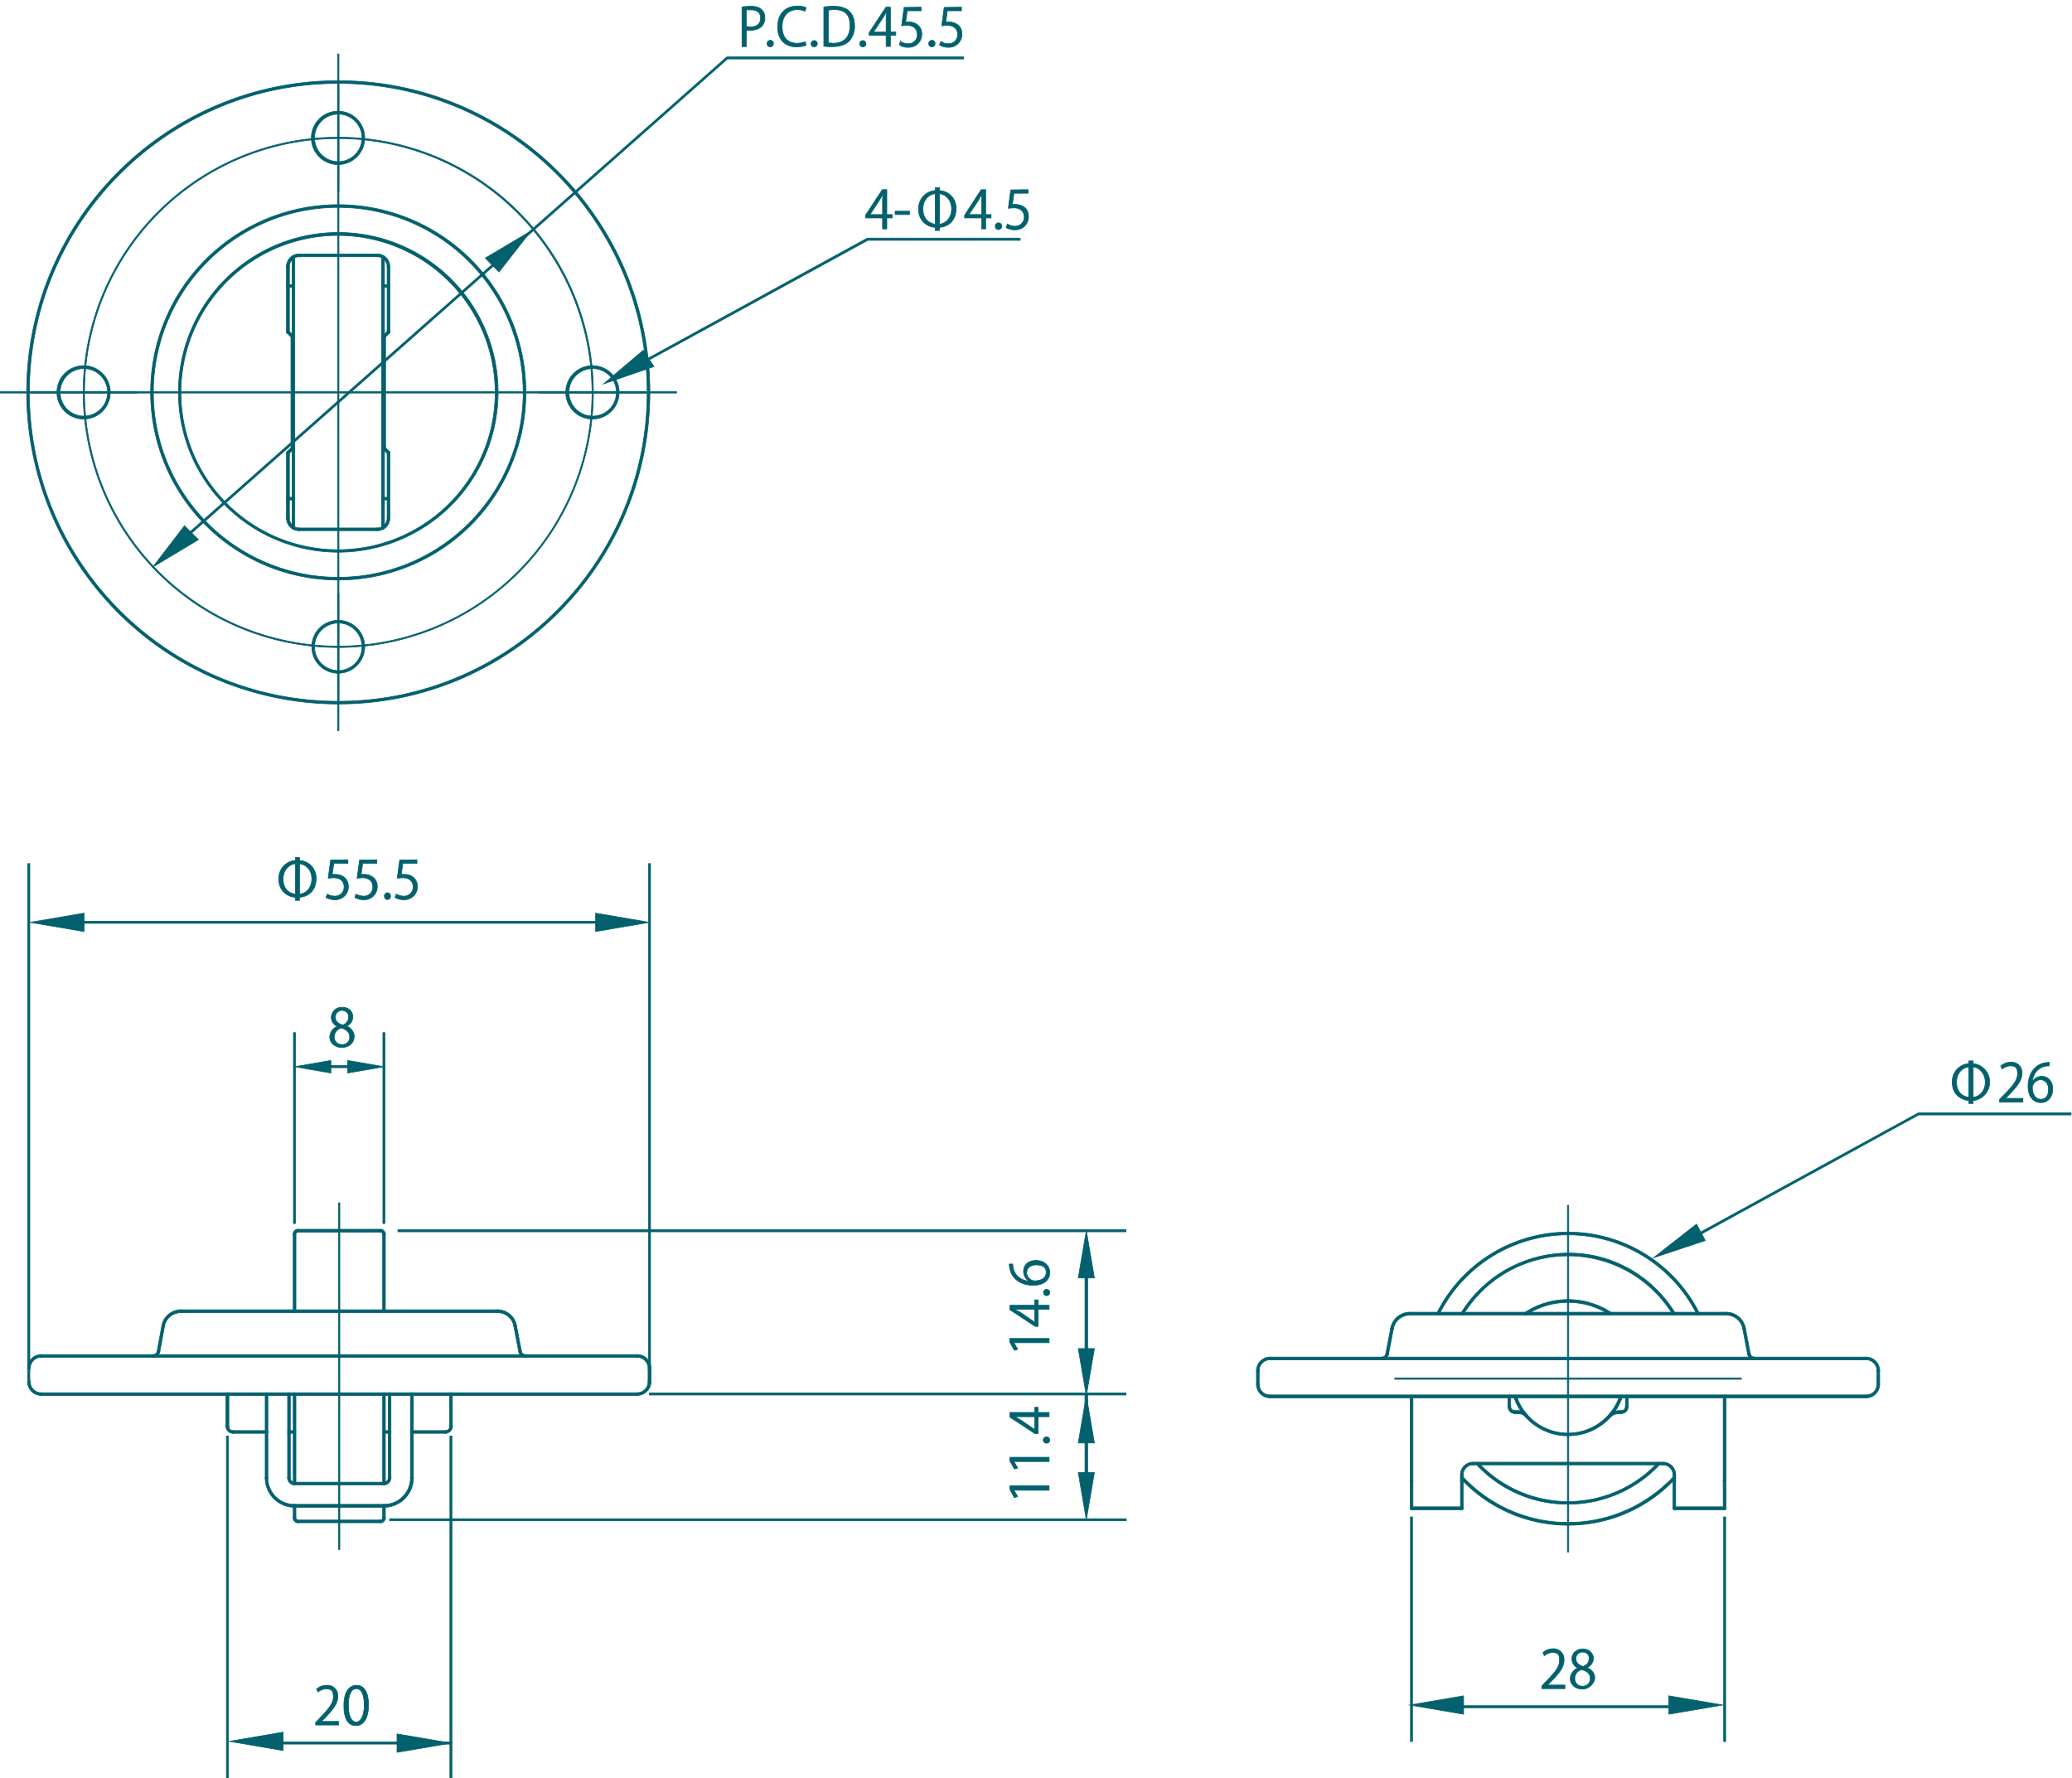 <svg id="レイヤー_1" data-name="レイヤー 1" xmlns="http://www.w3.org/2000/svg" viewBox="0 0 924.3 793.2"><defs><style>.cls-1,.cls-2{fill:#03606d;stroke:#03606d;stroke-miterlimit:10;}.cls-1{stroke-width:0.3px;}.cls-2{stroke-width:0.3px;}</style></defs><g id="LINE"><path class="cls-1" d="M101.4,636.8a.6.6,0,0,1-.6-.6V621.8a.6.6,0,0,1,.6-.6c.4,0,.7.2.7.6v14.4C102.1,636.6,101.8,636.8,101.4,636.8Z"/></g><g id="LINE-2" data-name="LINE"><path class="cls-1" d="M201.2,636.8a.6.6,0,0,1-.6-.6V621.8a.6.6,0,1,1,1.2,0v14.4A.6.6,0,0,1,201.2,636.8Z"/></g><g id="ARC"><path class="cls-1" d="M103.9,639.3a3.1,3.1,0,0,1-3.1-3.1.6.6,0,0,1,.6-.6.7.7,0,0,1,.7.6,1.8,1.8,0,0,0,1.8,1.9.7.7,0,0,1,.7.6C104.6,639.1,104.3,639.3,103.9,639.3Z"/></g><g id="ARC-2" data-name="ARC"><path class="cls-1" d="M198.7,639.3a.6.6,0,0,1-.6-.6.6.6,0,0,1,.6-.6,1.9,1.9,0,0,0,1.9-1.9.6.6,0,1,1,1.2,0A3.1,3.1,0,0,1,198.7,639.3Z"/></g><g id="LINE-3" data-name="LINE"><path class="cls-1" d="M118.9,639.3h-15a.6.6,0,0,1-.6-.6.6.6,0,0,1,.6-.6h15a.6.6,0,0,1,.6.6A.6.6,0,0,1,118.9,639.3Z"/></g><g id="LINE-4" data-name="LINE"><path class="cls-1" d="M131.4,639.3h-2.5a.5.5,0,0,1-.6-.6.6.6,0,0,1,.6-.6h2.5a.6.6,0,0,1,.6.6A.6.6,0,0,1,131.4,639.3Z"/></g><g id="LINE-5" data-name="LINE"><path class="cls-1" d="M173.8,639.3h-2.5a.5.5,0,0,1-.6-.6.6.6,0,0,1,.6-.6h2.5a.6.6,0,0,1,.6.6A.6.6,0,0,1,173.8,639.3Z"/></g><g id="LINE-6" data-name="LINE"><path class="cls-1" d="M198.7,639.3h-15a.6.6,0,0,1-.6-.6.6.6,0,0,1,.6-.6h15a.6.6,0,0,1,.6.6A.5.5,0,0,1,198.7,639.3Z"/></g><g id="LINE-7" data-name="LINE"><path class="cls-1" d="M131.4,585.5a.6.6,0,0,1-.6-.6V550.4a.6.6,0,0,1,.6-.6.6.6,0,0,1,.6.6v34.5A.6.6,0,0,1,131.4,585.5Z"/></g><g id="LINE-8" data-name="LINE"><path class="cls-1" d="M131.4,662.3a.6.6,0,0,1-.6-.6V621.8a.5.5,0,0,1,.6-.6.6.6,0,0,1,.6.6v39.9A.6.6,0,0,1,131.4,662.3Z"/></g><g id="LINE-9" data-name="LINE"><path class="cls-1" d="M131.4,677.8c-.4,0-.6-.3-.6-.7v-5.4c0-.4.2-.7.6-.7a.7.7,0,0,1,.6.7v5.4A.7.7,0,0,1,131.4,677.8Z"/></g><g id="LINE-10" data-name="LINE"><path class="cls-1" d="M171.3,585.5a.6.6,0,0,1-.6-.6V550.4a.6.6,0,0,1,.6-.6.6.6,0,0,1,.6.6v34.5A.6.6,0,0,1,171.3,585.5Z"/></g><g id="LINE-11" data-name="LINE"><path class="cls-1" d="M171.3,662.3a.6.6,0,0,1-.6-.6V621.8a.5.5,0,0,1,.6-.6.6.6,0,0,1,.6.6v39.9A.6.6,0,0,1,171.3,662.3Z"/></g><g id="LINE-12" data-name="LINE"><path class="cls-1" d="M171.3,677.8c-.4,0-.6-.3-.6-.7v-5.4c0-.4.2-.7.6-.7a.7.7,0,0,1,.6.7v5.4A.7.7,0,0,1,171.3,677.8Z"/></g><g id="ARC-3" data-name="ARC"><path class="cls-1" d="M132.9,679.2a2.1,2.1,0,0,1-2.1-2.1.6.6,0,0,1,.6-.6.6.6,0,0,1,.6.6.9.9,0,0,0,.9.9.6.6,0,0,1,.6.6A.6.6,0,0,1,132.9,679.2Z"/></g><g id="ARC-4" data-name="ARC"><path class="cls-1" d="M131.4,551.1c-.4,0-.6-.3-.6-.7a2.1,2.1,0,0,1,2.1-2.1.6.6,0,0,1,.6.6.7.7,0,0,1-.6.7.9.9,0,0,0-.9.8A.7.7,0,0,1,131.4,551.1Z"/></g><g id="LINE-13" data-name="LINE"><path class="cls-1" d="M169.8,549.6H132.9c-.4,0-.6-.3-.6-.7a.6.6,0,0,1,.6-.6h36.9a.6.6,0,0,1,.6.6A.7.7,0,0,1,169.8,549.6Z"/></g><g id="LINE-14" data-name="LINE"><path class="cls-1" d="M169.8,679.2H132.9a.5.5,0,0,1-.6-.6.6.6,0,0,1,.6-.6h36.9a.6.6,0,0,1,.6.6A.6.6,0,0,1,169.8,679.2Z"/></g><g id="ARC-5" data-name="ARC"><path class="cls-1" d="M169.8,679.2a.5.5,0,0,1-.6-.6.6.6,0,0,1,.6-.6.9.9,0,0,0,.9-.9.6.6,0,0,1,.6-.6.6.6,0,0,1,.6.6A2.1,2.1,0,0,1,169.8,679.2Z"/></g><g id="ARC-6" data-name="ARC"><path class="cls-1" d="M171.3,551.1c-.4,0-.6-.3-.6-.7a.9.9,0,0,0-.9-.8c-.4,0-.6-.3-.6-.7a.6.6,0,0,1,.6-.6,2.2,2.2,0,0,1,2.1,2.1A.7.7,0,0,1,171.3,551.1Z"/></g><g id="LINE-15" data-name="LINE"><path class="cls-1" d="M118.9,659.8a.6.6,0,0,1-.6-.6V621.8a.6.6,0,0,1,1.2,0v37.4A.6.6,0,0,1,118.9,659.8Z"/></g><g id="LINE-16" data-name="LINE"><path class="cls-1" d="M173.8,659.8a.6.6,0,0,1-.6-.6V621.8a.5.5,0,0,1,.6-.6.6.6,0,0,1,.6.6v37.4A.6.6,0,0,1,173.8,659.8Z"/></g><g id="LINE-17" data-name="LINE"><path class="cls-1" d="M183.7,659.8a.6.6,0,0,1-.6-.6V621.8a.6.6,0,0,1,.6-.6c.4,0,.7.2.7.6v37.4A.7.7,0,0,1,183.7,659.8Z"/></g><g id="LINE-18" data-name="LINE"><path class="cls-1" d="M128.9,659.8a.6.6,0,0,1-.6-.6V621.8a.5.5,0,0,1,.6-.6.6.6,0,0,1,.6.6v37.4A.6.6,0,0,1,128.9,659.8Z"/></g><g id="ARC-7" data-name="ARC"><path class="cls-1" d="M131.4,672.3a13.1,13.1,0,0,1-13.1-13.1.6.6,0,1,1,1.2,0A11.8,11.8,0,0,0,131.4,671a.7.7,0,0,1,.6.7A.6.6,0,0,1,131.4,672.3Z"/></g><g id="ARC-8" data-name="ARC"><path class="cls-1" d="M171.3,672.3a.6.6,0,0,1-.6-.6c0-.4.2-.7.6-.7a11.8,11.8,0,0,0,11.8-11.8.6.6,0,0,1,.6-.6c.4,0,.7.2.7.6A13.1,13.1,0,0,1,171.3,672.3Z"/></g><g id="ARC-9" data-name="ARC"><path class="cls-1" d="M131.4,662.3a3.1,3.1,0,0,1-3.1-3.1.5.5,0,0,1,.6-.6.6.6,0,0,1,.6.6,1.9,1.9,0,0,0,1.9,1.9.6.6,0,0,1,.6.6A.6.6,0,0,1,131.4,662.3Z"/></g><g id="ARC-10" data-name="ARC"><path class="cls-1" d="M171.3,662.3a.6.6,0,0,1-.6-.6.5.5,0,0,1,.6-.6,2,2,0,0,0,1.9-1.9.5.5,0,0,1,.6-.6.6.6,0,0,1,.6.6A3.1,3.1,0,0,1,171.3,662.3Z"/></g><g id="LINE-19" data-name="LINE"><path class="cls-1" d="M171.3,672.3H131.4a.6.6,0,0,1-.6-.6c0-.4.2-.7.6-.7h39.9a.7.7,0,0,1,.6.7A.6.6,0,0,1,171.3,672.3Z"/></g><g id="LINE-20" data-name="LINE"><path class="cls-1" d="M171.3,662.3H131.4a.6.6,0,0,1-.6-.6.5.5,0,0,1,.6-.6h39.9a.6.6,0,0,1,.6.6A.6.6,0,0,1,171.3,662.3Z"/></g><g id="LINE-21" data-name="LINE"><path class="cls-1" d="M284.3,605.4H18.4a.6.6,0,0,1-.6-.6.6.6,0,0,1,.6-.6H284.3a.6.6,0,0,1,.6.6A.6.6,0,0,1,284.3,605.4Z"/></g><g id="LINE-22" data-name="LINE"><path class="cls-1" d="M284.3,622.4H18.4a.6.6,0,0,1-.6-.6.6.6,0,0,1,.6-.6H284.3a.6.6,0,0,1,.6.6A.6.6,0,0,1,284.3,622.4Z"/></g><g id="ARC-11" data-name="ARC"><path class="cls-1" d="M289.7,610.9a.6.6,0,0,1-.6-.6,4.9,4.9,0,0,0-4.8-4.9c-.4,0-.7-.2-.7-.6a.7.7,0,0,1,.7-.6,6.1,6.1,0,0,1,6.1,6.1A.7.7,0,0,1,289.7,610.9Z"/></g><g id="ARC-12" data-name="ARC"><path class="cls-1" d="M12.9,610.9a.6.6,0,0,1-.6-.6,6.1,6.1,0,0,1,6.1-6.1.6.6,0,0,1,.6.6.6.6,0,0,1-.6.6,4.9,4.9,0,0,0-4.9,4.9A.6.6,0,0,1,12.9,610.9Z"/></g><g id="ARC-13" data-name="ARC"><path class="cls-1" d="M284.3,622.4a.7.7,0,0,1-.7-.6c0-.4.3-.6.7-.6a4.9,4.9,0,0,0,4.8-4.9.6.6,0,0,1,.6-.6c.4,0,.7.2.7.6A6.2,6.2,0,0,1,284.3,622.4Z"/></g><g id="ARC-14" data-name="ARC"><path class="cls-1" d="M18.4,622.4a6.1,6.1,0,0,1-6.1-6.1.6.6,0,0,1,1.2,0,4.9,4.9,0,0,0,4.9,4.9.6.6,0,0,1,.6.6A.6.6,0,0,1,18.4,622.4Z"/></g><g id="ARC-15" data-name="ARC"><path class="cls-1" d="M234.4,605.4a3.1,3.1,0,0,1-3-2.5.6.6,0,0,1,.5-.7c.3-.1.6.1.7.5a1.8,1.8,0,0,0,1.8,1.5.6.6,0,1,1,0,1.2Z"/></g><g id="ARC-16" data-name="ARC"><path class="cls-1" d="M68.2,605.4a.6.6,0,0,1,0-1.2,1.9,1.9,0,0,0,1.9-1.5.5.5,0,0,1,.7-.5c.3,0,.5.4.5.7A3.1,3.1,0,0,1,68.2,605.4Z"/></g><g id="LINE-23" data-name="LINE"><path class="cls-1" d="M222,585.5H80.7a.7.7,0,0,1-.7-.6.7.7,0,0,1,.7-.7H222a.7.7,0,0,1,.6.7A.6.6,0,0,1,222,585.5Z"/></g><g id="ARC-17" data-name="ARC"><path class="cls-1" d="M229.8,592a.6.6,0,0,1-.6-.5,7.3,7.3,0,0,0-7.2-6,.6.6,0,0,1-.6-.6.7.7,0,0,1,.6-.7,8.6,8.6,0,0,1,8.4,7,.6.6,0,0,1-.5.8Z"/></g><g id="ARC-18" data-name="ARC"><path class="cls-1" d="M72.8,592h-.1a.8.8,0,0,1-.5-.8,8.7,8.7,0,0,1,8.5-7,.7.7,0,0,1,.6.7.6.6,0,0,1-.6.6,7.4,7.4,0,0,0-7.3,6A.6.6,0,0,1,72.8,592Z"/></g><g id="LINE-24" data-name="LINE"><path class="cls-1" d="M289.7,616.9a.6.6,0,0,1-.6-.6v-6a.6.6,0,0,1,.6-.6.7.7,0,0,1,.7.6v6A.7.7,0,0,1,289.7,616.9Z"/></g><g id="LINE-25" data-name="LINE"><path class="cls-1" d="M232,603.4a.6.6,0,0,1-.6-.5l-2.2-11.4c0-.4.2-.7.5-.7s.7.1.7.4l2.2,11.5c.1.3-.2.6-.5.7Z"/></g><g id="LINE-26" data-name="LINE"><path class="cls-1" d="M70.7,603.4h-.2a.6.6,0,0,1-.4-.7l2.1-11.5a.6.6,0,0,1,.7-.4.5.5,0,0,1,.5.7l-2.1,11.4A.7.7,0,0,1,70.7,603.4Z"/></g><g id="LINE-27" data-name="LINE"><path class="cls-1" d="M130.9,150.7h-.5a.6.6,0,0,1-.6-.6.6.6,0,0,1,.6-.6h.5a.5.5,0,0,1,.6.6A.6.6,0,0,1,130.9,150.7Z"/></g><g id="LINE-28" data-name="LINE"><path class="cls-1" d="M171.3,150.7h-.5a.6.6,0,0,1-.6-.6.6.6,0,0,1,.6-.6h.5c.4,0,.7.2.7.6A.7.7,0,0,1,171.3,150.7Z"/></g><g id="LINE-29" data-name="LINE"><path class="cls-1" d="M130.9,200.6h-.5a.6.6,0,0,1-.6-.6.7.7,0,0,1,.6-.7h.5c.4,0,.6.3.6.7A.6.6,0,0,1,130.9,200.6Z"/></g><g id="LINE-30" data-name="LINE"><path class="cls-1" d="M171.3,200.6h-.5a.6.6,0,0,1-.6-.6.7.7,0,0,1,.6-.7h.5a.7.7,0,0,1,.7.7A.7.7,0,0,1,171.3,200.6Z"/></g><g id="LINE-31" data-name="LINE"><path class="cls-1" d="M130.9,236.1a.7.7,0,0,1-.6-.7V114.6a.6.6,0,0,1,.6-.6.5.5,0,0,1,.6.6V235.4C131.5,235.8,131.3,236.1,130.9,236.1Z"/></g><g id="LINE-32" data-name="LINE"><path class="cls-1" d="M170.8,236.1a.7.7,0,0,1-.6-.7V114.6a.6.6,0,0,1,.6-.6c.4,0,.7.2.7.6V235.4A.7.7,0,0,1,170.8,236.1Z"/></g><g id="LINE-33" data-name="LINE"><path class="cls-1" d="M173.3,128.2h-2.5a.6.6,0,0,1-.6-.6.6.6,0,0,1,.6-.6h2.5a.6.6,0,0,1,.6.6A.5.5,0,0,1,173.3,128.2Z"/></g><g id="LINE-34" data-name="LINE"><path class="cls-1" d="M130.9,128.2h-2.5a.6.6,0,0,1-.6-.6.6.6,0,0,1,.6-.6h2.5a.6.6,0,0,1,.6.6A.5.5,0,0,1,130.9,128.2Z"/></g><g id="LINE-35" data-name="LINE"><path class="cls-1" d="M130.9,223h-2.5a.6.6,0,0,1,0-1.2h2.5a.6.6,0,0,1,0,1.2Z"/></g><g id="LINE-36" data-name="LINE"><path class="cls-1" d="M173.3,223h-2.5a.6.6,0,1,1,0-1.2h2.5a.6.6,0,1,1,0,1.2Z"/></g><g id="CIRCLE"><path class="cls-1" d="M150.9,314a139.1,139.1,0,0,1-139-139c0-76.6,62.3-139,139-139s139,62.4,139,139S227.5,314,150.9,314Zm0-276.8C74.9,37.2,13.1,99,13.1,175S74.9,312.8,150.9,312.8,288.7,251,288.7,175,226.9,37.2,150.9,37.2Z"/></g><g id="CIRCLE-2" data-name="CIRCLE"><path class="cls-1" d="M150.9,300.3a11.8,11.8,0,1,1,11.8-11.8A11.9,11.9,0,0,1,150.9,300.3Zm0-22.4a10.6,10.6,0,1,0,0,21.2,10.6,10.6,0,0,0,0-21.2Z"/></g><g id="CIRCLE-3" data-name="CIRCLE"><path class="cls-1" d="M150.9,73.4a11.9,11.9,0,1,1,11.8-11.9A11.9,11.9,0,0,1,150.9,73.4Zm0-22.5a10.6,10.6,0,1,0,10.6,10.6A10.6,10.6,0,0,0,150.9,50.9Z"/></g><g id="CIRCLE-4" data-name="CIRCLE"><path class="cls-1" d="M37.4,186.9A11.9,11.9,0,1,1,49.2,175,11.9,11.9,0,0,1,37.4,186.9Zm0-22.5a10.6,10.6,0,0,0,0,21.2,10.6,10.6,0,1,0,0-21.2Z"/></g><g id="CIRCLE-5" data-name="CIRCLE"><path class="cls-1" d="M264.4,186.9A11.9,11.9,0,1,1,276.2,175,11.9,11.9,0,0,1,264.4,186.9Zm0-22.5A10.6,10.6,0,1,0,275,175,10.6,10.6,0,0,0,264.4,164.4Z"/></g><g id="ARC-19" data-name="ARC"><path class="cls-1" d="M128.4,119.5a.6.6,0,0,1-.6-.6,5.6,5.6,0,0,1,5.6-5.6.6.6,0,0,1,.6.6.5.5,0,0,1-.6.6,4.4,4.4,0,0,0-4.3,4.4A.7.7,0,0,1,128.4,119.5Z"/></g><g id="LINE-37" data-name="LINE"><path class="cls-1" d="M168.3,114.5H133.4a.6.6,0,0,1,0-1.2h34.9a.6.6,0,1,1,0,1.2Z"/></g><g id="ARC-20" data-name="ARC"><path class="cls-1" d="M173.3,119.5a.6.6,0,0,1-.6-.6,4.4,4.4,0,0,0-4.4-4.4.6.6,0,0,1-.6-.6.6.6,0,0,1,.6-.6,5.6,5.6,0,0,1,5.6,5.6A.6.6,0,0,1,173.3,119.5Z"/></g><g id="LINE-38" data-name="LINE"><path class="cls-1" d="M173.3,148.7a.6.6,0,0,1-.6-.6V118.9a.6.6,0,0,1,.6-.6.6.6,0,0,1,.6.6v29.2A.6.6,0,0,1,173.3,148.7Z"/></g><g id="LINE-39" data-name="LINE"><path class="cls-1" d="M171.3,150.7l-.4-.2a.7.7,0,0,1,0-.9l2-2a.6.6,0,0,1,.9.9l-2,2Z"/></g><g id="LINE-40" data-name="LINE"><path class="cls-1" d="M171.3,200.6a.6.6,0,0,1-.6-.6V150.1a.6.6,0,0,1,.6-.6c.4,0,.7.2.7.6V200A.7.7,0,0,1,171.3,200.6Z"/></g><g id="LINE-41" data-name="LINE"><path class="cls-1" d="M173.3,202.6l-.4-.2-2-2a.6.6,0,0,1,.9-.9l2,2a.7.7,0,0,1,0,.9Z"/></g><g id="LINE-42" data-name="LINE"><path class="cls-1" d="M173.3,231.7a.6.6,0,0,1-.6-.6V201.9a.6.6,0,0,1,.6-.6.6.6,0,0,1,.6.6v29.2A.5.5,0,0,1,173.3,231.7Z"/></g><g id="ARC-21" data-name="ARC"><path class="cls-1" d="M168.3,236.7a.6.6,0,0,1-.6-.6.6.6,0,0,1,.6-.6,4.4,4.4,0,0,0,4.4-4.4.6.6,0,0,1,.6-.6.6.6,0,0,1,.6.6A5.6,5.6,0,0,1,168.3,236.7Z"/></g><g id="LINE-43" data-name="LINE"><path class="cls-1" d="M168.3,236.7H133.4a.6.6,0,0,1-.6-.6.6.6,0,0,1,.6-.6h34.9a.7.7,0,0,1,.7.6C169,236.5,168.7,236.7,168.3,236.7Z"/></g><g id="ARC-22" data-name="ARC"><path class="cls-1" d="M133.4,236.7a5.6,5.6,0,0,1-5.6-5.6.6.6,0,0,1,.6-.6.7.7,0,0,1,.7.6,4.4,4.4,0,0,0,4.3,4.4.6.6,0,0,1,.6.6A.5.5,0,0,1,133.4,236.7Z"/></g><g id="LINE-44" data-name="LINE"><path class="cls-1" d="M128.4,231.7a.6.6,0,0,1-.6-.6V201.9a.6.6,0,0,1,.6-.6.7.7,0,0,1,.7.6v29.2C129.1,231.5,128.8,231.7,128.4,231.7Z"/></g><g id="LINE-45" data-name="LINE"><path class="cls-1" d="M128.4,202.6l-.4-.2a.8.8,0,0,1,0-.9l2-2a.6.6,0,0,1,.9.9l-2,2Z"/></g><g id="LINE-46" data-name="LINE"><path class="cls-1" d="M130.4,200.6a.6.6,0,0,1-.6-.6V150.1a.6.6,0,0,1,.6-.6.5.5,0,0,1,.6.6V200A.6.6,0,0,1,130.4,200.6Z"/></g><g id="LINE-47" data-name="LINE"><path class="cls-1" d="M130.4,150.7l-.4-.2-2-2a.6.6,0,0,1,.9-.9l2,2a.7.7,0,0,1,0,.9Z"/></g><g id="LINE-48" data-name="LINE"><path class="cls-1" d="M128.4,148.7a.6.6,0,0,1-.6-.6V118.9a.6.6,0,0,1,.6-.6.7.7,0,0,1,.7.6v29.2A.7.7,0,0,1,128.4,148.7Z"/></g><g id="ARC-23" data-name="ARC"><path class="cls-1" d="M699.5,640.4a24.7,24.7,0,0,1-11.3-2.6,25.3,25.3,0,0,1-12.9-14.7.6.6,0,0,1,1.2-.4,24.2,24.2,0,0,0,30.8,15.2,24.4,24.4,0,0,0,15.2-15.2.6.6,0,1,1,1.2.4,25.5,25.5,0,0,1-16,16A26,26,0,0,1,699.5,640.4Z"/></g><g id="ARC-24" data-name="ARC"><path class="cls-1" d="M641.5,586.6h-.3a.7.7,0,0,1-.3-.8,65.5,65.5,0,0,1,117.2,0,.7.7,0,0,1-.3.8.6.6,0,0,1-.8-.3,64.3,64.3,0,0,0-115,0A.7.7,0,0,1,641.5,586.6Z"/></g><g id="ARC-25" data-name="ARC"><path class="cls-1" d="M699.5,680.3a65.3,65.3,0,0,1-47.8-20.7.6.6,0,0,1,0-.9.7.7,0,0,1,.9,0,64.2,64.2,0,0,0,90.7,3.1,30.2,30.2,0,0,0,3.1-3.1.7.7,0,0,1,.9,0,.6.6,0,0,1,0,.9l-3.1,3.1A65.2,65.2,0,0,1,699.5,680.3Z"/></g><g id="ARC-26" data-name="ARC"><path class="cls-1" d="M746.7,586.6a.5.5,0,0,1-.5-.3,54.8,54.8,0,0,0-93.4,0,.5.5,0,0,1-.8.2.7.7,0,0,1-.2-.9,56.4,56.4,0,0,1,60.8-25.2,55.8,55.8,0,0,1,34.6,25.2.7.7,0,0,1-.2.9Z"/></g><g id="ARC-27" data-name="ARC"><path class="cls-1" d="M699.5,670.9h-1.7a55.2,55.2,0,0,1-39.1-17.6.7.7,0,0,1,0-.9.6.6,0,0,1,.9.1,54.8,54.8,0,0,0,77.4,2.4l2.4-2.4a.6.6,0,0,1,.9-.1.7.7,0,0,1,0,.9c-.8.8-1.6,1.7-2.5,2.5A55.6,55.6,0,0,1,699.5,670.9Z"/></g><g id="ARC-28" data-name="ARC"><path class="cls-1" d="M718.6,586.6h-.3a33.9,33.9,0,0,0-37.6,0,.6.6,0,0,1-.8-.2.7.7,0,0,1,.2-.9,35.1,35.1,0,0,1,38.8,0,.7.7,0,0,1,.2.9A.5.5,0,0,1,718.6,586.6Z"/></g><g id="ARC-29" data-name="ARC"><path class="cls-1" d="M718.1,632.1h-.4a.6.6,0,0,1-.1-.9,5.7,5.7,0,0,1,4.2-1.9.6.6,0,0,1,.6.6c0,.4-.2.7-.6.7a4.3,4.3,0,0,0-3.2,1.4A.6.6,0,0,1,718.1,632.1Z"/></g><g id="ARC-30" data-name="ARC"><path class="cls-1" d="M680.9,632.1c-.2,0-.3,0-.4-.2a4.7,4.7,0,0,0-3.3-1.4.7.7,0,0,1-.6-.7.6.6,0,0,1,.6-.6,5.7,5.7,0,0,1,4.2,1.9.6.6,0,0,1-.1.9Z"/></g><g id="LINE-49" data-name="LINE"><path class="cls-1" d="M677.2,630.5h-1.4a.7.7,0,0,1-.6-.7.6.6,0,0,1,.6-.6h1.4a.6.6,0,0,1,.6.6A.7.7,0,0,1,677.2,630.5Z"/></g><g id="LINE-50" data-name="LINE"><path class="cls-1" d="M723.2,630.5h-1.4a.7.7,0,0,1-.6-.7.6.6,0,0,1,.6-.6h1.4a.6.6,0,0,1,.6.6A.7.7,0,0,1,723.2,630.5Z"/></g><g id="LINE-51" data-name="LINE"><path class="cls-1" d="M673.3,628a.6.6,0,0,1-.6-.6v-4.5a.7.7,0,0,1,.6-.7c.4,0,.6.3.6.7v4.5A.6.6,0,0,1,673.3,628Z"/></g><g id="LINE-52" data-name="LINE"><path class="cls-1" d="M725.7,628a.6.6,0,0,1-.6-.6v-4.5a.6.6,0,1,1,1.2,0v4.5A.6.6,0,0,1,725.7,628Z"/></g><g id="ARC-31" data-name="ARC"><path class="cls-1" d="M723.2,630.5a.7.7,0,0,1-.6-.7.6.6,0,0,1,.6-.6,1.9,1.9,0,0,0,1.9-1.8.6.6,0,1,1,1.2,0A3.1,3.1,0,0,1,723.2,630.5Z"/></g><g id="ARC-32" data-name="ARC"><path class="cls-1" d="M675.8,630.5a3.1,3.1,0,0,1-3.1-3.1.7.7,0,0,1,.6-.7c.4,0,.6.3.6.7a1.9,1.9,0,0,0,1.9,1.8.6.6,0,0,1,.6.6C676.4,630.2,676.2,630.5,675.8,630.5Z"/></g><g id="ARC-33" data-name="ARC"><path class="cls-1" d="M652.1,658.4a.6.6,0,0,1-.6-.6,5.6,5.6,0,0,1,5.6-5.6.6.6,0,0,1,0,1.2,4.4,4.4,0,0,0-4.4,4.4A.6.6,0,0,1,652.1,658.4Z"/></g><g id="ARC-34" data-name="ARC"><path class="cls-1" d="M746.9,658.4a.6.6,0,0,1-.6-.6,4.4,4.4,0,0,0-4.4-4.4.6.6,0,0,1,0-1.2,5.6,5.6,0,0,1,5.6,5.6A.6.6,0,0,1,746.9,658.4Z"/></g><g id="LINE-53" data-name="LINE"><path class="cls-1" d="M741.9,653.4H657.1a.6.6,0,1,1,0-1.2h84.8a.6.6,0,0,1,0,1.2Z"/></g><g id="LINE-54" data-name="LINE"><path class="cls-1" d="M746.9,673.4a.7.7,0,0,1-.6-.7V660.3a.6.6,0,1,1,1.2,0v12.4A.7.7,0,0,1,746.9,673.4Z"/></g><g id="LINE-55" data-name="LINE"><path class="cls-1" d="M746.9,660.9a.6.6,0,0,1-.6-.6v-2.5a.6.6,0,1,1,1.2,0v2.5A.6.6,0,0,1,746.9,660.9Z"/></g><g id="LINE-56" data-name="LINE"><path class="cls-1" d="M652.1,660.9a.6.6,0,0,1-.6-.6v-2.5a.6.6,0,0,1,.6-.6.5.5,0,0,1,.6.6v2.5A.6.6,0,0,1,652.1,660.9Z"/></g><g id="LINE-57" data-name="LINE"><path class="cls-1" d="M652.1,673.4a.7.7,0,0,1-.6-.7V660.3a.6.6,0,0,1,.6-.6.5.5,0,0,1,.6.6v12.4C652.7,673.1,652.5,673.4,652.1,673.4Z"/></g><g id="LINE-58" data-name="LINE"><path class="cls-1" d="M652.1,673.4H629.7c-.4,0-.6-.3-.6-.7a.6.6,0,0,1,.6-.6h22.4a.6.6,0,0,1,.6.6C652.7,673.1,652.5,673.4,652.1,673.4Z"/></g><g id="LINE-59" data-name="LINE"><path class="cls-1" d="M629.7,673.4c-.4,0-.6-.3-.6-.7V660.3a.5.5,0,0,1,.6-.6.6.6,0,0,1,.6.6v12.4A.7.7,0,0,1,629.7,673.4Z"/></g><g id="LINE-60" data-name="LINE"><path class="cls-1" d="M769.3,673.4H746.9a.7.7,0,0,1-.6-.7.6.6,0,0,1,.6-.6h22.4a.6.6,0,0,1,.6.6C769.9,673.1,769.7,673.4,769.3,673.4Z"/></g><g id="LINE-61" data-name="LINE"><path class="cls-1" d="M769.3,673.4a.7.7,0,0,1-.6-.7V660.3a.6.6,0,0,1,.6-.6.5.5,0,0,1,.6.6v12.4C769.9,673.1,769.7,673.4,769.3,673.4Z"/></g><g id="LINE-62" data-name="LINE"><path class="cls-1" d="M629.7,660.9a.6.6,0,0,1-.6-.6V622.9c0-.4.2-.7.6-.7a.7.7,0,0,1,.6.7v37.4A.6.6,0,0,1,629.7,660.9Z"/></g><g id="LINE-63" data-name="LINE"><path class="cls-1" d="M769.3,660.9a.6.6,0,0,1-.6-.6V622.9a.7.7,0,0,1,.6-.7c.4,0,.6.3.6.7v37.4A.6.6,0,0,1,769.3,660.9Z"/></g><g id="LINE-64" data-name="LINE"><path class="cls-1" d="M832.4,606.5H566.6a.6.6,0,0,1,0-1.2H832.4a.6.6,0,0,1,0,1.2Z"/></g><g id="LINE-65" data-name="LINE"><path class="cls-1" d="M832.4,623.5H566.6a.6.6,0,0,1-.6-.6c0-.4.2-.7.6-.7H832.4c.4,0,.6.3.6.7A.6.6,0,0,1,832.4,623.5Z"/></g><g id="ARC-35" data-name="ARC"><path class="cls-1" d="M837.9,612a.6.6,0,0,1-.6-.6,4.9,4.9,0,0,0-4.9-4.9.6.6,0,0,1,0-1.2,6.1,6.1,0,0,1,6.1,6.1A.6.6,0,0,1,837.9,612Z"/></g><g id="ARC-36" data-name="ARC"><path class="cls-1" d="M561.1,612a.6.6,0,0,1-.6-.6,6.1,6.1,0,0,1,6.1-6.1.6.6,0,0,1,0,1.2,4.9,4.9,0,0,0-4.9,4.9A.6.6,0,0,1,561.1,612Z"/></g><g id="ARC-37" data-name="ARC"><path class="cls-1" d="M832.4,623.5a.6.6,0,0,1-.6-.6.7.7,0,0,1,.6-.7,4.8,4.8,0,0,0,4.9-4.8.6.6,0,0,1,.6-.6.5.5,0,0,1,.6.6A6.1,6.1,0,0,1,832.4,623.5Z"/></g><g id="ARC-38" data-name="ARC"><path class="cls-1" d="M566.6,623.5a6.1,6.1,0,0,1-6.1-6.1.5.5,0,0,1,.6-.6.6.6,0,0,1,.6.6,4.8,4.8,0,0,0,4.9,4.8.7.7,0,0,1,.6.7A.6.6,0,0,1,566.6,623.5Z"/></g><g id="LINE-66" data-name="LINE"><path class="cls-1" d="M770.2,586.6H628.8a.6.6,0,0,1-.6-.6.7.7,0,0,1,.6-.7H770.2a.7.7,0,0,1,.6.7A.6.6,0,0,1,770.2,586.6Z"/></g><g id="ARC-39" data-name="ARC"><path class="cls-1" d="M778,593.1a.6.6,0,0,1-.6-.5,7.4,7.4,0,0,0-7.2-6,.6.6,0,0,1-.6-.6c0-.4.2-.7.6-.7a8.7,8.7,0,0,1,8.4,7,.5.5,0,0,1-.5.7A.1.1,0,0,1,778,593.1Z"/></g><g id="ARC-40" data-name="ARC"><path class="cls-1" d="M621,593.1a.1.1,0,0,1-.1-.1.5.5,0,0,1-.5-.7,8.7,8.7,0,0,1,8.4-7,.7.7,0,0,1,.7.7.7.7,0,0,1-.7.6,7.4,7.4,0,0,0-7.2,6A.6.6,0,0,1,621,593.1Z"/></g><g id="LINE-67" data-name="LINE"><path class="cls-1" d="M561.1,618a.6.6,0,0,1-.6-.6v-6a.6.6,0,0,1,.6-.6.6.6,0,0,1,.6.6v6A.6.6,0,0,1,561.1,618Z"/></g><g id="LINE-68" data-name="LINE"><path class="cls-1" d="M837.9,618a.6.6,0,0,1-.6-.6v-6a.6.6,0,0,1,.6-.6.6.6,0,0,1,.6.6v6A.6.6,0,0,1,837.9,618Z"/></g><g id="LINE-69" data-name="LINE"><path class="cls-1" d="M780.2,604.5a.6.6,0,0,1-.6-.5l-2.2-11.4a.7.7,0,0,1,.5-.8.8.8,0,0,1,.7.5l2.2,11.5a.8.8,0,0,1-.5.7Z"/></g><g id="LINE-70" data-name="LINE"><path class="cls-1" d="M618.8,604.5h-.1a.8.8,0,0,1-.5-.7l2.2-11.5a.8.8,0,0,1,.7-.5.7.7,0,0,1,.5.8L619.4,604A.6.6,0,0,1,618.8,604.5Z"/></g><g id="ARC-41" data-name="ARC"><path class="cls-1" d="M782.6,606.5a3,3,0,0,1-3-2.5.5.5,0,0,1,.5-.7c.3-.1.6.1.7.5a1.8,1.8,0,0,0,1.8,1.5.6.6,0,0,1,0,1.2Z"/></g><g id="ARC-42" data-name="ARC"><path class="cls-1" d="M616.4,606.5a.6.6,0,0,1,0-1.2,1.8,1.8,0,0,0,1.8-1.5c.1-.4.4-.6.7-.5a.5.5,0,0,1,.5.7A2.9,2.9,0,0,1,616.4,606.5Z"/></g><g id="LINE-71" data-name="LINE"><rect class="cls-1" x="12.4" y="385.2" width="0.9" height="231.1"/></g><g id="LINE-72" data-name="LINE"><rect class="cls-1" x="289.3" y="385.2" width="0.9" height="231.1"/></g><path class="cls-2" d="M133.6,383.8A7.8,7.8,0,0,1,141,392c0,5.3-3.6,8-7.4,8.2v1.4h-1.8v-1.4a7.7,7.7,0,0,1-7.4-8.1,7.9,7.9,0,0,1,7.4-8.3v-1.3h1.8Zm-1.8,1.5c-2.5.1-5.5,2.4-5.5,6.8s2.6,6.4,5.5,6.7Zm1.8,13.5c2.8-.2,5.5-2.6,5.5-6.8s-2.8-6.5-5.5-6.7Z"/><path class="cls-2" d="M155.2,383.5v1.6h-6.3l-.7,4.9h1.4c3.1,0,5.8,1.9,5.8,5.4a5.8,5.8,0,0,1-6,5.9,8,8,0,0,1-4-1l.6-1.5a6.6,6.6,0,0,0,3.4.9,4,4,0,0,0,4.1-4.1c0-2.4-1.6-4.1-4.8-4.1l-2.3.2,1.1-8.1Z"/><path class="cls-2" d="M168.1,383.5v1.6h-6.3l-.7,4.9h1.3c3.1,0,5.9,1.9,5.9,5.4a5.8,5.8,0,0,1-6,5.9,7.7,7.7,0,0,1-4-1l.5-1.5a7.4,7.4,0,0,0,3.5.9,3.9,3.9,0,0,0,4-4.1c0-2.4-1.5-4.1-4.8-4.1l-2.2.2,1.1-8.1Z"/><path class="cls-2" d="M171.5,399.7a1.4,1.4,0,0,1,1.4-1.5,1.4,1.4,0,0,1,1.3,1.5,1.3,1.3,0,0,1-1.4,1.5C171.9,401.2,171.5,400.5,171.5,399.7Z"/><path class="cls-2" d="M186,383.5v1.6h-6.3L179,390h1.4c3.1,0,5.8,1.9,5.8,5.4a5.8,5.8,0,0,1-6,5.9,8,8,0,0,1-4-1l.6-1.5a6.6,6.6,0,0,0,3.4.9,4,4,0,0,0,4.1-4.1c0-2.4-1.5-4.1-4.8-4.1l-2.3.2,1.1-8.1Z"/><rect class="cls-1" x="25.4" y="410.9" width="255.6" height="0.92"/><polygon class="cls-1" points="37.5 415.5 37.5 407.3 13.4 411.4 37.5 415.5"/><polygon class="cls-1" points="265.7 415.5 265.7 407.3 289.7 411.4 265.7 415.5"/><path class="cls-2" d="M150.5,457.8a4.3,4.3,0,0,1-2.7-3.9,4.6,4.6,0,0,1,4.9-4.6c3.2,0,4.7,2.2,4.7,4.3a4.6,4.6,0,0,1-2.8,4.1h0a5,5,0,0,1,3.4,4.6c0,2.9-2.4,4.9-5.5,4.9s-5.4-2.1-5.4-4.6a5.2,5.2,0,0,1,3.4-4.8Zm5.5,4.8c0-2.2-1.4-3.3-3.7-4.1a4.2,4.2,0,0,0-3.2,3.9,3.3,3.3,0,0,0,3.4,3.5A3.2,3.2,0,0,0,156,462.6Zm-6.4-8.9c0,1.8,1.3,2.9,3.3,3.5a3.8,3.8,0,0,0,2.6-3.5,2.8,2.8,0,0,0-2.8-3A2.9,2.9,0,0,0,149.6,453.7Z"/><rect class="cls-1" x="130.9" y="460.6" width="0.9" height="85.12"/><rect class="cls-1" x="170.8" y="460.6" width="0.9" height="85.12"/><rect class="cls-1" x="142" y="475.3" width="23.4" height="0.92"/><polygon class="cls-1" points="147.6 478.6 147.6 473 131.4 475.8 147.6 478.6"/><polygon class="cls-1" points="155.1 478.6 155.1 473 171.3 475.8 155.1 478.6"/><path class="cls-2" d="M151.1,769.4H140.8v-1.1l1.7-1.8c4.1-4.2,6.2-6.8,6.2-9.6s-.8-3.6-3.3-3.6a5.6,5.6,0,0,0-3.5,1.4l-.7-1.3a6.8,6.8,0,0,1,4.6-1.7,4.6,4.6,0,0,1,4.9,4.9c0,3.3-2.3,6.1-5.9,9.8l-1.4,1.4h7.7Z"/><path class="cls-2" d="M153.4,760.8c0-6.2,2.4-9.1,5.7-9.1s5.3,3.1,5.3,8.8-2.1,9.2-5.6,9.2S153.4,766.6,153.4,760.8Zm9.1-.2c0-4.3-1.1-7.4-3.5-7.4s-3.6,2.8-3.6,7.4,1.3,7.5,3.5,7.5S162.5,764.8,162.5,760.6Z"/><path class="cls-2" d="M468,664.7H452.3l1.7,2.8-1.5.5-2-3.6v-1.7H468Z"/><path class="cls-2" d="M468,651.9H452.3l1.7,2.9-1.5.4-2-3.6V650H468Z"/><path class="cls-2" d="M466.8,643.7a1.4,1.4,0,1,1,0-2.8,1.5,1.5,0,0,1,1.5,1.4A1.4,1.4,0,0,1,466.8,643.7Z"/><path class="cls-2" d="M468,630v1.9h-4.9v7.6h-1.3l-11.3-7.4V630h11.1v-2.3h1.5V630Zm-6.4,7.6v-5.7h-9l2.6,1.4,6.3,4.3Z"/><path class="cls-2" d="M468,598.9H452.3l1.7,2.9-1.5.5-2-3.6V597H468Z"/><path class="cls-2" d="M468,582.2V584h-4.9v7.6h-1.3l-11.3-7.4v-2h11.1v-2.4h1.5v2.4Zm-6.4,7.5V584h-9l2.6,1.4,6.3,4.3Z"/><path class="cls-2" d="M466.8,577.9a1.4,1.4,0,1,1,1.5-1.4A1.4,1.4,0,0,1,466.8,577.9Z"/><path class="cls-2" d="M458.7,571.2a5,5,0,0,1-2.1-4.1c0-2.9,2.2-4.9,5.5-4.9s6.2,2,6.2,5.4-2.9,5.7-7.4,5.7-9.6-2.2-10.5-7.9a13.7,13.7,0,0,1-.2-1.6h1.6c0,4.9,3.6,7.2,6.9,7.6Zm3.6-7c-2.7,0-4.3,1.4-4.3,3.5a3.8,3.8,0,0,0,3.4,3.6c3.2,0,5.3-1.4,5.3-3.8S464.9,564.2,462.3,564.2Z"/><rect class="cls-1" x="177.5" y="548.5" width="324.8" height="0.92"/><rect class="cls-1" x="173.8" y="677.4" width="328.6" height="0.92"/><rect class="cls-1" x="101" y="640.5" width="0.9" height="152.54"/><rect class="cls-1" x="200.7" y="640.5" width="0.9" height="152.54"/><rect class="cls-1" x="289.7" y="621.3" width="212.6" height="0.92"/><rect class="cls-1" x="115.3" y="777" width="85.9" height="0.92"/><polygon class="cls-1" points="126.3 780.8 126.3 772.6 102.3 776.7 126.3 780.8"/><polygon class="cls-1" points="177.1 781.6 177.1 773.4 201.2 777.5 177.1 781.6"/><path class="cls-1" d="M484.6,605.6a.6.6,0,0,1-.6-.6V563.9a.6.6,0,0,1,.6-.6.6.6,0,0,1,.6.6V605A.6.6,0,0,1,484.6,605.6Z"/><polygon class="cls-1" points="481 570 488.2 570 484.6 548.9 481 570"/><polygon class="cls-1" points="481 601.5 488.2 601.5 484.6 622.5 481 601.5"/><polygon class="cls-1" points="481 643.6 488.2 643.6 484.6 622.5 481 643.6"/><polygon class="cls-1" points="481 656.8 488.2 656.8 484.6 677.9 481 656.8"/><path class="cls-1" d="M484.6,664.2a.6.6,0,0,1-.6-.6V622.5a.6.6,0,0,1,.6-.6.6.6,0,0,1,.6.6v41.1A.5.5,0,0,1,484.6,664.2Z"/><polygon class="cls-1" points="752.6 553.9 752.1 553.1 855.7 496.4 923.9 496.4 923.9 497.3 855.9 497.3 752.6 553.9"/><polygon class="cls-1" points="756.8 546 760.7 553.3 737.6 561 756.8 546"/><path class="cls-2" d="M698.1,753.2H687.8V752l1.7-1.8c4.1-4.2,6.2-6.7,6.2-9.6s-.8-3.5-3.3-3.5a5.6,5.6,0,0,0-3.5,1.4l-.6-1.4a6.8,6.8,0,0,1,4.5-1.7,4.7,4.7,0,0,1,4.9,5c0,3.3-2.3,6.1-5.9,9.7l-1.4,1.5h7.7Z"/><path class="cls-2" d="M703.9,744a4.5,4.5,0,0,1-2.7-4c0-2.7,2.1-4.5,4.9-4.5s4.7,2.1,4.7,4.2a4.5,4.5,0,0,1-2.9,4.1h0c2.2.9,3.5,2.5,3.5,4.6s-2.4,5-5.5,5-5.4-2.1-5.4-4.6a5.2,5.2,0,0,1,3.4-4.8Zm5.5,4.7c0-2.2-1.4-3.3-3.8-4a4,4,0,0,0-3.1,3.9,3.3,3.3,0,0,0,3.4,3.5A3.3,3.3,0,0,0,709.4,748.7Zm-6.4-8.9c0,1.9,1.3,2.9,3.2,3.5a3.7,3.7,0,0,0,2.7-3.4,2.7,2.7,0,0,0-2.9-3A2.8,2.8,0,0,0,703,739.8Z"/><rect class="cls-1" x="629.2" y="676.6" width="0.9" height="100.19"/><rect class="cls-1" x="768.9" y="676.6" width="0.9" height="100.19"/><rect class="cls-1" x="643.5" y="760.8" width="114.6" height="0.92"/><polygon class="cls-1" points="652.9 764.6 652.9 756.4 628.9 760.5 652.9 764.6"/><polygon class="cls-1" points="744.4 764.6 744.4 756.4 768.5 760.5 744.4 764.6"/><path class="cls-2" d="M880.2,474.4a8.3,8.3,0,0,1,0,16.5v1.3h-1.9v-1.3c-3.6-.4-7.4-2.8-7.4-8.1a8,8,0,0,1,7.4-8.4v-1.2h1.9Zm-1.9,1.5c-2.5.1-5.5,2.4-5.5,6.8s2.6,6.4,5.5,6.7Zm1.9,13.5c2.7-.2,5.4-2.6,5.4-6.7s-2.8-6.6-5.4-6.8Z"/><path class="cls-2" d="M902.4,491.6H892v-1.2l1.7-1.8c4.2-4.2,6.3-6.8,6.3-9.6s-.8-3.6-3.3-3.6a6.2,6.2,0,0,0-3.5,1.4l-.7-1.3a6.7,6.7,0,0,1,4.5-1.7,4.6,4.6,0,0,1,5,4.9c0,3.3-2.4,6.1-6,9.8l-1.3,1.4h7.7Z"/><path class="cls-2" d="M906.7,482.3a4.9,4.9,0,0,1,4.1-2.2c2.9,0,4.9,2.3,4.9,5.6s-1.9,6.1-5.3,6.1-5.7-2.8-5.7-7.3,2.2-9.6,7.8-10.5l1.7-.2v1.6c-4.9,0-7.2,3.5-7.6,6.9Zm7.1,3.6c0-2.7-1.5-4.3-3.6-4.3a3.9,3.9,0,0,0-3.6,3.3c0,3.2,1.4,5.4,3.8,5.4S913.8,488.5,913.8,485.9Z"/><polygon class="cls-1" points="71.9 249.8 71.3 249.1 324.2 25.4 429.9 25.4 429.9 26.3 324.5 26.3 71.9 249.8"/><path class="cls-2" d="M331,3.1a34.7,34.7,0,0,1,4-.3c5.7,0,6.2,3.7,6.2,5.1,0,4.2-3.3,5.6-6.5,5.6h-1.8v7.3H331Zm1.9,8.7,1.9.2c2.8,0,4.5-1.4,4.5-4s-1.9-3.6-4.3-3.6h-2.1Z"/><path class="cls-2" d="M342.2,19.5a1.4,1.4,0,0,1,1.4-1.5,1.3,1.3,0,0,1,1.4,1.5,1.4,1.4,0,1,1-2.8,0Z"/><path class="cls-2" d="M359.6,20.2a13.2,13.2,0,0,1-4.4.7c-4.6,0-8.3-2.9-8.3-8.9s3.6-9.3,8.8-9.3a8.8,8.8,0,0,1,3.9.7L359.1,5a7.8,7.8,0,0,0-3.4-.7c-4,0-6.8,2.7-6.8,7.6s2.6,7.4,6.7,7.4a9.2,9.2,0,0,0,3.6-.7Z"/><path class="cls-2" d="M361.8,19.5a1.4,1.4,0,1,1,2.8,0,1.4,1.4,0,1,1-2.8,0Z"/><path class="cls-2" d="M367.5,3.1a29.9,29.9,0,0,1,4.5-.3c7.1,0,9.2,4.2,9.2,8.6a9.8,9.8,0,0,1-2.4,6.9c-1.6,1.6-4.2,2.5-7.4,2.5a23,23,0,0,1-3.9-.2Zm2,16,2.2.2c4.8,0,7.5-2.8,7.5-7.9s-2.5-7.1-7.1-7.1a8.8,8.8,0,0,0-2.6.3Z"/><path class="cls-2" d="M383.5,19.5a1.4,1.4,0,1,1,2.8,0,1.4,1.4,0,1,1-2.8,0Z"/><path class="cls-2" d="M397.2,20.7h-1.9V15.8h-7.6V14.6l7.5-11.4h2V14.3h2.4v1.5h-2.4Zm-7.5-6.4h5.6V8.1c0-1,.1-1.9.1-2.8h-.1a20.4,20.4,0,0,1-1.4,2.6l-4.2,6.3Z"/><path class="cls-2" d="M410.9,3.2V4.8h-6.2l-.7,5h1.3c3.1,0,5.9,1.8,5.9,5.3a5.8,5.8,0,0,1-6,6,6.6,6.6,0,0,1-4-1.1l.5-1.5a6.1,6.1,0,0,0,3.5,1,3.9,3.9,0,0,0,4-4.1c0-2.4-1.5-4.1-4.8-4.1l-2.2.2,1.1-8.2Z"/><path class="cls-2" d="M414.3,19.5a1.4,1.4,0,0,1,1.4-1.5,1.3,1.3,0,0,1,1.4,1.5,1.4,1.4,0,1,1-2.8,0Z"/><path class="cls-2" d="M428.9,3.2V4.8h-6.3l-.7,5h1.3c3.2,0,5.9,1.8,5.9,5.3a5.8,5.8,0,0,1-6,6,7.1,7.1,0,0,1-4-1.1l.6-1.5a5.7,5.7,0,0,0,3.4,1,4,4,0,0,0,4.1-4.1c0-2.4-1.6-4.1-4.8-4.1l-2.3.2,1.1-8.2Z"/><path class="cls-2" d="M395.6,102.1h-1.9V97.2h-7.6V96l7.5-11.4h2V95.7H398v1.5h-2.4Zm-7.5-6.4h5.6V89.5c0-.9.1-1.9.1-2.8h-.1a20.4,20.4,0,0,1-1.4,2.6l-4.2,6.4Z"/><path class="cls-2" d="M399.3,94.2h6.4v1.5h-6.4Z"/><path class="cls-2" d="M419.1,85a7.8,7.8,0,0,1,7.4,8.2c0,5.3-3.7,8-7.4,8.2v1.4h-1.9v-1.4a7.7,7.7,0,0,1-7.4-8.1,7.9,7.9,0,0,1,7.4-8.3V83.7h1.9Zm-1.9,1.4c-2.5.2-5.5,2.5-5.5,6.8s2.6,6.4,5.5,6.8Zm1.9,13.6c2.7-.3,5.4-2.6,5.4-6.8s-2.8-6.5-5.4-6.8Z"/><path class="cls-2" d="M439.7,102.1h-1.8V97.2h-7.6V96l7.4-11.4h2V95.7h2.4v1.5h-2.4Zm-7.5-6.4h5.7V89.5a26.2,26.2,0,0,1,.1-2.8h-.1c-.5,1.1-1,1.8-1.4,2.6l-4.3,6.4Z"/><path class="cls-2" d="M444,100.9a1.4,1.4,0,0,1,1.4-1.5,1.5,1.5,0,0,1,0,3A1.4,1.4,0,0,1,444,100.9Z"/><path class="cls-2" d="M458.6,84.6v1.6h-6.3l-.7,5H453c3.1,0,5.8,1.8,5.8,5.4a5.8,5.8,0,0,1-6,5.9,8,8,0,0,1-4-1l.6-1.6a5.7,5.7,0,0,0,3.4,1,4,4,0,0,0,4.1-4.1c0-2.4-1.6-4.1-4.8-4.1l-2.3.2,1.1-8.2Z"/><polygon class="cls-1" points="283.8 163.7 283.4 162.9 386.9 106.2 455.1 106.2 455.1 107.2 387.1 107.2 283.8 163.7"/><polygon class="cls-1" points="82.3 235.4 87.5 240.6 70.6 250.7 82.3 235.4"/><path class="cls-1" d="M68.2,252.9l14.1-18.4,6.2,6.2Zm14.2-16.5-9.3,12.2,13.4-8.1Z"/><polygon class="cls-1" points="286.8 157.1 290.8 163.2 272.1 169.6 286.8 157.1"/><path class="cls-1" d="M269.3,171.2l17.7-15,4.7,7.3ZM286.7,158,275,168l14.8-5.1Z"/><polygon class="cls-1" points="222.6 120.4 217.5 115.2 234.4 105.1 222.6 120.4"/><path class="cls-1" d="M222.6,121.3l-6.1-6.2L236.9,103Zm-4.1-6,4,4.2,9.4-12.2Z"/><g id="CIRCLE-6" data-name="CIRCLE"><path class="cls-1" d="M150.9,258.7A83.7,83.7,0,1,1,234.6,175,83.7,83.7,0,0,1,150.9,258.7Zm0-166.2A82.5,82.5,0,1,0,233.4,175,82.6,82.6,0,0,0,150.9,92.5Z"/></g><g id="CIRCLE-7" data-name="CIRCLE"><path class="cls-1" d="M150.9,246.3A71.3,71.3,0,1,1,222.2,175,71.4,71.4,0,0,1,150.9,246.3Zm0-141.3a70.1,70.1,0,1,0,70,70A70.2,70.2,0,0,0,150.9,105Z"/></g><g id="LINE-73" data-name="LINE"><path class="cls-1" d="M150.9,85.5a.3.3,0,0,1-.3-.3V37.8a.3.3,0,0,1,.6,0V85.2A.3.3,0,0,1,150.9,85.5Z"/></g><g id="LINE-74" data-name="LINE"><path class="cls-1" d="M61.1,175.3H13.7a.3.3,0,1,1,0-.6H61.1a.3.3,0,1,1,0,.6Z"/></g><g id="LINE-75" data-name="LINE"><path class="cls-1" d="M150.9,312.5a.3.3,0,0,1-.3-.3V264.8a.3.3,0,0,1,.6,0v47.4A.3.3,0,0,1,150.9,312.5Z"/></g><g id="LINE-76" data-name="LINE"><path class="cls-1" d="M288.1,175.3H240.7a.3.3,0,0,1,0-.6h47.4a.3.3,0,0,1,0,.6Z"/></g><g id="LINE-77" data-name="LINE"><rect class="cls-1" x="622.2" y="614.6" width="154.6" height="0.61"/></g><g id="LINE-78" data-name="LINE"><rect class="cls-1" x="699.2" y="537.6" width="0.6" height="154.63"/></g><g id="LINE-79" data-name="LINE"><rect class="cls-1" y="174.7" width="301.8" height="0.61"/></g><g id="LINE-80" data-name="LINE"><rect class="cls-1" x="150.6" y="24.1" width="0.6" height="301.77"/></g><g id="CIRCLE-8" data-name="CIRCLE"><path class="cls-1" d="M150.9,288.8A113.8,113.8,0,1,1,264.7,175,113.9,113.9,0,0,1,150.9,288.8Zm0-227A113.2,113.2,0,1,0,264.1,175,113.4,113.4,0,0,0,150.9,61.8Z"/></g><g id="LINE-81" data-name="LINE"><rect class="cls-1" x="151" y="536.5" width="0.6" height="154.63"/></g></svg>
